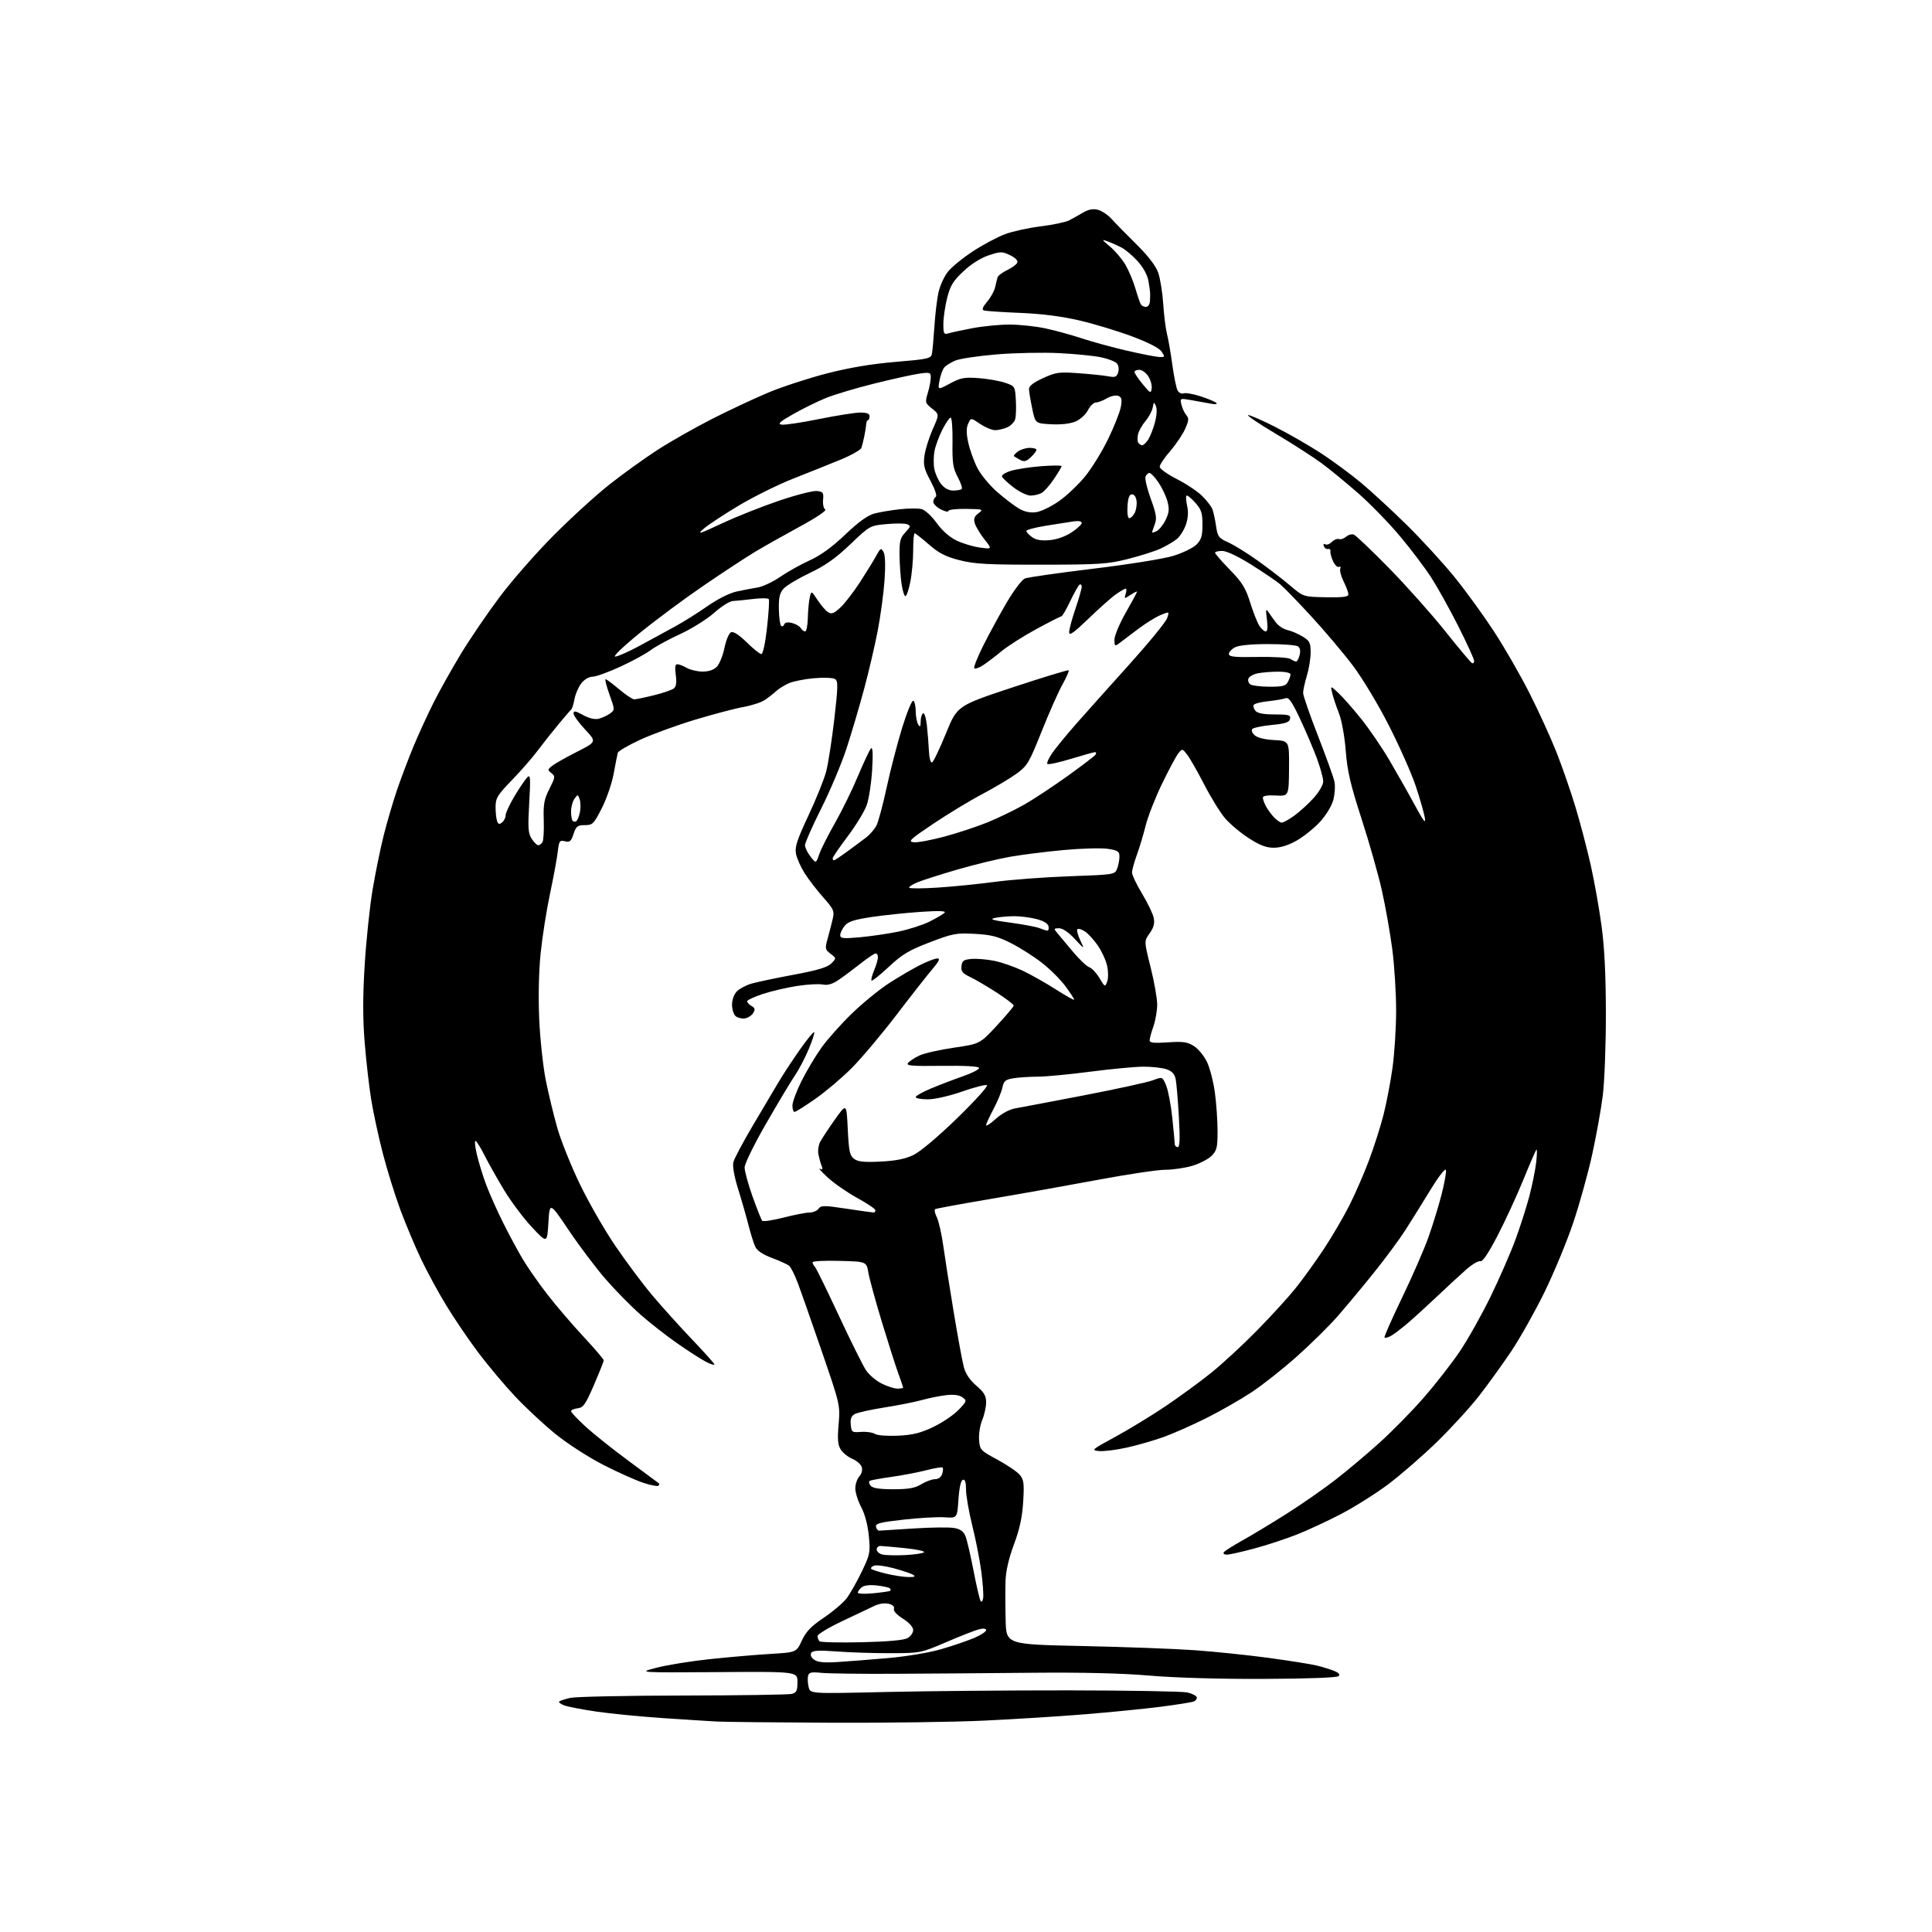 <?xml version="1.0" encoding="UTF-8" standalone="no"?>
<svg 
  version="1.1" 
  xmlns="http://www.w3.org/2000/svg" 
  xmlns:xlink="http://www.w3.org/1999/xlink" 
  xmlns:svg="http://www.w3.org/2000/svg"
  xmlns:rdf="http://www.w3.org/1999/02/22-rdf-syntax-ns#"
  xmlns:cc="http://creativecommons.org/ns#"
  xmlns:dc="http://purl.org/dc/elements/1.1/"
  viewBox="0 0 768 768"
  width="768"
  height="768"
>
<style>svg {background-color: white; }</style>"
<path stroke="none" fill="black" fill-rule="evenodd" d="M330.00,684.81C308.27,684.71 288.02,684.50 285.00,684.34C281.98,684.18 272.30,683.56 263.50,682.97C254.70,682.38 242.86,681.22 237.18,680.40C231.50,679.57 225.70,678.46 224.29,677.92C222.88,677.38 221.97,676.69 222.28,676.38C222.59,676.08 224.56,675.43 226.67,674.94C228.78,674.46 248.93,674.03 271.46,674.00C293.99,673.96 313.45,673.67 314.71,673.36C316.64,672.87 317.00,672.12 317.00,668.63C317.00,664.47 317.00,664.47 285.25,664.69C253.50,664.90 253.50,664.90 261.00,662.94C265.12,661.87 274.57,660.34 282.00,659.55C289.43,658.76 300.24,657.82 306.04,657.47C316.59,656.84 316.59,656.84 318.74,652.17C320.40,648.57 322.41,646.48 327.47,643.07C331.08,640.64 335.16,637.17 336.54,635.37C337.91,633.56 340.62,628.80 342.54,624.79C345.86,617.89 346.01,617.12 345.37,610.52C344.96,606.22 343.79,601.84 342.35,599.12C341.06,596.69 340.00,593.34 340.00,591.68C340.00,590.02 340.72,587.87 341.59,586.90C342.53,585.86 342.93,584.34 342.56,583.18C342.21,582.10 340.56,580.65 338.89,579.95C337.21,579.26 335.14,577.62 334.28,576.31C333.04,574.42 332.85,572.32 333.36,566.21C334.00,558.54 333.96,558.39 326.61,537.00C322.54,525.17 318.25,512.95 317.07,509.84C315.89,506.73 314.37,503.72 313.70,503.17C313.03,502.61 309.96,501.21 306.89,500.06C303.13,498.65 300.94,497.17 300.19,495.52C299.57,494.17 298.35,490.23 297.47,486.78C296.59,483.33 294.75,476.91 293.38,472.53C291.90,467.79 291.14,463.54 291.51,462.03C291.84,460.64 295.31,454.10 299.21,447.50C303.12,440.90 307.78,433.02 309.58,430.00C311.38,426.98 315.18,421.20 318.01,417.17C320.85,413.13 323.38,410.05 323.64,410.31C323.90,410.57 322.92,413.63 321.45,417.12C319.98,420.60 317.54,425.26 316.02,427.48C314.50,429.69 309.37,438.24 304.63,446.48C299.68,455.07 296.00,462.59 296.00,464.12C296.00,465.59 297.42,470.78 299.16,475.65C300.90,480.52 302.61,484.84 302.97,485.26C303.33,485.68 307.15,485.11 311.47,484.01C315.79,482.90 320.44,482.00 321.80,482.00C323.16,482.00 324.78,481.32 325.39,480.49C326.38,479.13 327.57,479.13 336.50,480.48C342.00,481.31 346.84,481.99 347.25,481.99C347.66,482.00 348.00,481.59 348.00,481.09C348.00,480.59 344.74,478.39 340.75,476.20C336.76,474.01 331.48,470.34 329.00,468.04C326.52,465.74 325.14,464.19 325.92,464.59C327.00,465.15 327.16,464.87 326.60,463.41C326.19,462.36 325.62,460.32 325.33,458.87C325.04,457.43 325.36,455.18 326.05,453.87C326.74,452.57 329.37,448.58 331.90,445.01C336.50,438.52 336.50,438.52 337.00,448.84C337.43,457.65 337.79,459.38 339.50,460.66C341.03,461.82 343.49,462.07 350.00,461.75C356.05,461.45 359.83,460.70 363.10,459.13C365.86,457.80 372.89,451.88 380.60,444.38C387.71,437.47 392.97,431.63 392.32,431.36C391.66,431.09 387.18,432.25 382.35,433.94C377.29,435.71 371.55,437.00 368.79,437.00C366.15,437.00 364.00,436.60 364.00,436.11C364.00,435.62 366.81,434.05 370.25,432.62C373.69,431.19 379.42,429.00 382.98,427.76C386.54,426.52 389.34,425.05 389.21,424.50C389.05,423.88 383.43,423.57 374.41,423.69C362.31,423.84 360.05,423.65 360.97,422.53C361.59,421.79 363.62,420.46 365.48,419.58C367.35,418.69 373.51,417.29 379.19,416.47C389.50,414.97 389.50,414.97 396.22,407.74C399.91,403.76 402.95,400.15 402.97,399.73C402.98,399.31 399.94,396.98 396.19,394.55C392.44,392.13 387.70,389.35 385.64,388.37C382.59,386.91 381.96,386.12 382.20,384.04C382.46,381.89 383.07,381.45 386.29,381.19C388.37,381.02 392.45,381.37 395.35,381.97C398.26,382.57 403.30,384.33 406.56,385.88C409.83,387.42 415.76,390.78 419.75,393.34C423.74,395.89 427.00,397.71 427.00,397.38C427.00,397.04 425.45,394.66 423.55,392.07C421.66,389.49 417.50,385.33 414.30,382.83C411.11,380.32 405.57,376.78 402.00,374.97C396.68,372.26 394.04,371.58 387.50,371.22C380.10,370.82 378.76,371.07 369.57,374.59C361.29,377.77 358.60,379.38 353.30,384.34C349.80,387.61 346.73,390.06 346.46,389.79C346.19,389.53 346.65,387.68 347.49,385.69C348.32,383.69 349.00,381.37 349.00,380.53C349.00,379.69 348.59,379.00 348.09,379.00C347.59,379.00 344.86,380.83 342.03,383.07C339.20,385.31 335.29,388.22 333.36,389.53C330.88,391.21 329.02,391.75 327.06,391.36C325.52,391.05 320.95,391.31 316.89,391.93C312.82,392.55 306.69,393.98 303.25,395.11C299.81,396.24 297.00,397.55 297.00,398.03C297.00,398.51 297.79,399.35 298.75,399.90C300.14,400.69 300.27,401.27 299.40,402.70C298.79,403.69 297.30,404.65 296.09,404.83C294.88,405.01 293.24,404.61 292.44,403.95C291.65,403.29 291.00,401.24 291.00,399.38C291.00,397.37 291.79,395.21 292.94,394.06C294.00,393.00 296.59,391.63 298.69,391.01C300.78,390.40 308.32,388.81 315.44,387.48C325.02,385.70 328.91,384.53 330.44,382.99C332.50,380.91 332.50,380.91 330.16,379.14C327.96,377.46 327.89,377.11 329.05,372.93C329.72,370.49 330.62,367.01 331.04,365.18C331.75,362.17 331.39,361.38 327.26,356.73C324.75,353.90 321.42,349.58 319.86,347.12C318.30,344.66 316.75,341.17 316.41,339.36C315.91,336.69 316.85,333.82 321.36,324.20C324.43,317.68 327.61,309.76 328.43,306.62C329.24,303.48 330.69,294.15 331.65,285.88C333.15,272.85 333.18,270.73 331.94,269.92C331.15,269.41 327.35,269.27 323.50,269.61C319.65,269.95 315.10,270.88 313.39,271.67C311.67,272.45 309.41,273.90 308.36,274.88C307.31,275.86 305.30,277.41 303.90,278.33C302.49,279.25 298.68,280.48 295.42,281.06C292.17,281.64 283.56,283.91 276.29,286.10C269.03,288.30 259.23,291.87 254.51,294.05C249.79,296.23 245.77,298.57 245.58,299.26C245.39,299.94 244.66,303.64 243.96,307.47C243.27,311.30 241.15,317.49 239.25,321.22C236.04,327.54 235.58,328.00 232.48,328.00C229.57,328.00 229.01,328.43 228.00,331.50C227.03,334.45 226.49,334.91 224.56,334.42C222.46,333.90 222.22,334.25 221.70,338.68C221.39,341.33 220.01,348.79 218.64,355.26C217.26,361.72 215.60,372.30 214.93,378.76C214.18,385.99 213.96,396.07 214.34,405.00C214.69,412.98 215.87,423.97 216.96,429.42C218.06,434.88 220.13,443.43 221.55,448.42C222.98,453.42 226.97,463.35 230.40,470.50C233.84,477.65 240.15,488.68 244.43,495.00C248.72,501.32 255.39,510.27 259.26,514.87C263.14,519.48 270.29,527.41 275.15,532.50C280.02,537.59 284.00,542.04 284.00,542.40C284.00,542.76 282.54,542.31 280.75,541.40C278.96,540.49 273.90,537.25 269.50,534.20C265.10,531.15 258.40,525.92 254.61,522.58C250.81,519.23 244.59,512.90 240.76,508.50C236.94,504.10 230.37,495.39 226.16,489.14C218.50,477.77 218.50,477.77 218.00,486.04C217.50,494.31 217.50,494.31 211.38,487.75C208.01,484.15 203.00,477.44 200.24,472.85C197.49,468.26 194.06,462.17 192.63,459.32C191.21,456.47 189.62,453.88 189.11,453.57C188.59,453.25 188.79,455.63 189.54,458.85C190.30,462.08 191.99,467.59 193.32,471.11C194.64,474.62 197.64,481.32 199.97,486.00C202.31,490.68 205.82,497.20 207.78,500.50C209.74,503.80 214.13,510.10 217.54,514.50C220.95,518.90 227.39,526.44 231.87,531.25C236.34,536.06 240.00,540.33 240.00,540.75C240.00,541.16 238.25,545.55 236.12,550.50C232.78,558.26 231.88,559.54 229.62,559.82C228.18,559.99 227.00,560.51 227.00,560.97C227.00,561.42 229.59,564.17 232.75,567.07C235.91,569.98 243.68,576.16 250.00,580.82C256.32,585.48 261.69,589.46 261.92,589.65C262.15,589.84 262.06,590.27 261.73,590.60C261.40,590.93 258.74,590.43 255.81,589.47C252.89,588.52 245.78,585.34 240.00,582.40C234.20,579.45 225.70,573.98 221.00,570.19C216.32,566.41 209.03,559.63 204.79,555.12C200.55,550.61 193.96,542.77 190.15,537.70C186.34,532.64 180.62,524.22 177.44,518.99C174.25,513.77 169.70,505.39 167.31,500.36C164.93,495.33 161.25,486.56 159.13,480.86C157.02,475.16 153.89,465.10 152.18,458.50C150.47,451.90 148.38,442.23 147.54,437.00C146.70,431.77 145.53,421.53 144.95,414.24C144.19,404.79 144.20,395.94 144.98,383.41C145.58,373.74 146.99,360.36 148.11,353.67C149.23,346.98 151.23,337.23 152.54,332.00C153.86,326.77 156.24,318.68 157.83,314.00C159.42,309.32 162.37,301.54 164.38,296.69C166.39,291.85 170.01,283.97 172.41,279.19C174.82,274.41 179.73,265.66 183.32,259.74C186.92,253.82 193.82,243.70 198.67,237.24C203.51,230.78 213.11,219.83 219.99,212.91C226.87,205.98 236.86,196.87 242.20,192.65C247.53,188.44 256.08,182.28 261.20,178.96C266.31,175.64 276.12,170.06 283.00,166.56C289.88,163.06 300.00,158.32 305.50,156.02C311.00,153.73 321.45,150.32 328.72,148.44C337.65,146.14 346.49,144.66 355.99,143.86C368.98,142.77 370.07,142.53 370.46,140.59C370.69,139.44 371.13,134.53 371.45,129.68C371.76,124.83 372.49,118.77 373.07,116.20C373.64,113.64 375.27,110.02 376.69,108.17C378.10,106.31 382.60,102.61 386.67,99.95C390.75,97.29 396.52,94.20 399.49,93.09C402.46,91.98 408.85,90.58 413.69,89.98C418.54,89.38 423.62,88.31 425.00,87.60C426.38,86.88 428.88,85.49 430.56,84.49C432.67,83.25 434.48,82.90 436.42,83.39C437.96,83.78 440.41,85.41 441.86,87.02C443.31,88.64 447.74,93.16 451.70,97.07C456.38,101.69 459.42,105.64 460.38,108.34C461.19,110.63 462.10,116.23 462.40,120.79C462.70,125.35 463.38,130.75 463.90,132.79C464.43,134.83 465.38,140.31 466.02,144.98C466.65,149.64 467.59,154.24 468.10,155.19C468.61,156.15 469.68,156.68 470.48,156.37C471.27,156.06 474.30,156.59 477.21,157.53C480.12,158.47 482.94,159.65 483.47,160.14C484.05,160.68 483.24,160.82 481.47,160.49C479.84,160.19 476.37,159.56 473.76,159.10C469.03,158.26 469.03,158.26 469.65,160.88C469.99,162.32 470.86,164.18 471.58,165.02C472.67,166.28 472.59,167.21 471.10,170.52C470.12,172.72 467.44,176.68 465.16,179.32C462.87,181.96 461.00,184.76 461.00,185.55C461.00,186.33 464.04,188.51 467.75,190.40C471.46,192.28 476.01,195.31 477.86,197.14C479.71,198.96 481.56,201.36 481.97,202.48C482.39,203.59 483.03,206.58 483.40,209.12C484.02,213.34 484.44,213.90 488.28,215.62C490.58,216.65 495.85,219.91 499.98,222.87C504.12,225.82 509.89,230.26 512.81,232.74C518.12,237.25 518.12,237.25 527.06,237.42C533.91,237.54 536.00,237.27 536.00,236.25C536.00,235.52 535.16,233.25 534.14,231.21C533.12,229.17 532.50,226.87 532.77,226.11C533.04,225.35 532.82,225.00 532.28,225.33C531.74,225.66 530.70,224.71 529.97,223.22C529.25,221.72 528.75,219.93 528.87,219.23C529.00,218.54 528.57,218.09 527.92,218.23C527.28,218.38 526.52,217.87 526.25,217.11C525.95,216.31 526.19,216.00 526.79,216.37C527.37,216.73 528.55,216.30 529.43,215.43C530.30,214.55 531.58,214.04 532.26,214.29C532.94,214.54 534.22,214.11 535.11,213.35C535.99,212.58 537.37,212.21 538.18,212.52C538.99,212.83 545.26,218.80 552.11,225.79C558.97,232.78 568.97,244.00 574.34,250.72C579.71,257.45 584.53,263.21 585.05,263.53C585.57,263.85 586.00,263.51 586.00,262.76C586.00,262.02 583.17,255.80 579.71,248.95C576.25,242.10 571.38,233.35 568.89,229.50C566.40,225.65 560.82,218.28 556.50,213.13C552.17,207.97 544.78,200.36 540.07,196.22C535.35,192.08 528.80,186.69 525.50,184.24C522.20,181.79 513.91,176.45 507.07,172.39C500.24,168.33 495.33,165.00 496.16,165.00C497.00,165.00 501.97,167.18 507.21,169.85C512.45,172.52 520.51,177.16 525.12,180.17C529.73,183.18 536.88,188.45 541.00,191.88C545.12,195.31 553.38,202.93 559.35,208.81C565.31,214.69 573.83,224.00 578.28,229.50C582.73,235.00 589.75,244.68 593.88,251.00C598.01,257.32 604.36,268.35 607.98,275.50C611.60,282.65 616.43,293.23 618.71,299.00C621.00,304.77 624.43,314.68 626.33,321.00C628.24,327.32 630.95,337.68 632.36,344.00C633.78,350.32 635.70,361.12 636.63,368.00C637.81,376.62 638.34,387.49 638.36,403.00C638.37,415.38 637.82,430.00 637.13,435.50C636.44,441.00 634.54,451.57 632.90,459.00C631.27,466.43 627.90,478.57 625.40,486.00C622.91,493.43 617.79,505.80 614.03,513.50C610.27,521.20 604.33,531.77 600.84,537.00C597.35,542.23 591.51,550.33 587.86,555.00C584.20,559.67 576.55,568.01 570.86,573.53C565.16,579.04 556.52,586.53 551.65,590.17C546.78,593.80 538.45,599.04 533.15,601.81C527.84,604.58 519.91,608.27 515.52,610.00C511.13,611.74 503.48,614.25 498.52,615.58C493.56,616.91 488.69,618.00 487.69,618.00C486.70,618.00 486.14,617.59 486.45,617.08C486.76,616.58 490.05,614.48 493.76,612.42C497.47,610.36 505.45,605.54 511.50,601.71C517.55,597.88 526.33,591.77 531.00,588.13C535.67,584.50 543.55,577.87 548.50,573.39C553.45,568.92 561.33,560.89 566.00,555.54C570.67,550.19 577.12,541.92 580.32,537.16C583.53,532.40 589.00,522.65 592.49,515.50C595.97,508.35 600.40,498.23 602.33,493.00C604.26,487.77 606.79,479.90 607.94,475.50C609.09,471.10 610.32,465.02 610.66,462.00C611.00,458.98 611.04,456.73 610.75,457.00C610.46,457.27 608.11,462.68 605.54,469.00C602.96,475.32 598.36,485.30 595.31,491.18C591.70,498.14 589.32,501.68 588.47,501.35C587.76,501.08 585.22,502.57 582.84,504.66C580.45,506.76 575.35,511.47 571.50,515.12C567.65,518.78 562.34,523.62 559.70,525.88C557.06,528.14 553.98,530.48 552.86,531.07C551.74,531.67 550.62,531.96 550.37,531.70C550.12,531.45 553.25,524.32 557.34,515.86C561.43,507.40 566.17,496.51 567.88,491.67C569.59,486.82 571.92,479.24 573.05,474.81C574.18,470.39 574.96,466.03 574.78,465.13C574.59,464.17 572.07,467.38 568.62,473.00C565.42,478.23 560.93,485.43 558.65,489.00C556.37,492.57 550.71,500.23 546.07,506.00C541.43,511.77 534.90,519.61 531.57,523.41C528.23,527.21 521.00,534.33 515.50,539.24C510.00,544.15 501.90,550.55 497.50,553.45C493.10,556.36 485.00,560.99 479.50,563.74C474.00,566.49 466.35,569.87 462.50,571.25C458.65,572.63 452.07,574.52 447.87,575.45C443.68,576.38 438.73,577.00 436.87,576.82C433.66,576.52 433.96,576.25 443.24,571.22C448.60,568.31 457.60,562.83 463.24,559.04C468.88,555.25 477.10,549.24 481.50,545.69C485.90,542.15 494.09,534.58 499.69,528.87C505.30,523.17 512.22,515.58 515.08,512.00C517.95,508.43 522.97,501.45 526.25,496.50C529.53,491.55 534.13,483.68 536.48,479.00C538.83,474.32 542.34,466.23 544.29,461.00C546.24,455.77 548.79,447.77 549.95,443.22C551.11,438.67 552.71,430.34 553.51,424.72C554.31,419.10 554.97,408.79 554.98,401.80C554.99,394.82 554.30,383.80 553.45,377.31C552.60,370.82 550.75,360.34 549.33,354.01C547.91,347.68 544.27,334.85 541.24,325.50C536.82,311.84 535.58,306.54 534.96,298.50C534.51,292.74 533.36,286.38 532.24,283.50C531.16,280.75 529.96,277.15 529.57,275.50C528.85,272.50 528.85,272.50 532.06,275.50C533.82,277.15 537.89,281.78 541.11,285.78C544.32,289.79 549.38,297.21 552.36,302.28C555.34,307.35 559.85,315.32 562.38,320.00C566.01,326.69 566.86,327.75 566.38,325.00C566.05,323.07 564.43,317.45 562.79,312.50C561.14,307.55 556.36,296.75 552.16,288.50C547.84,280.01 541.57,269.60 537.72,264.50C533.98,259.55 526.57,250.79 521.27,245.03C515.97,239.27 510.41,233.53 508.91,232.27C507.42,231.02 502.26,227.52 497.45,224.49C492.15,221.17 487.57,219.00 485.85,219.00C484.28,219.00 483.00,219.33 483.00,219.72C483.00,220.12 485.65,223.16 488.88,226.47C493.77,231.48 495.14,233.69 496.96,239.50C498.16,243.35 499.80,247.51 500.60,248.75C501.39,249.99 502.54,251.00 503.14,251.00C503.86,251.00 504.02,249.39 503.62,246.25C503.10,242.25 503.20,241.79 504.25,243.36C504.94,244.38 506.29,246.26 507.26,247.53C508.23,248.80 510.27,250.12 511.80,250.46C513.33,250.79 516.03,251.95 517.79,253.02C520.61,254.74 521.00,255.50 521.00,259.33C521.00,261.72 520.33,265.89 519.51,268.59C518.69,271.29 518.02,274.37 518.01,275.43C518.00,276.49 520.65,284.14 523.89,292.43C527.12,300.72 530.08,308.92 530.45,310.67C530.82,312.41 530.62,315.71 530.00,318.01C529.35,320.41 527.11,324.10 524.71,326.70C522.42,329.19 518.28,332.52 515.52,334.10C512.25,335.98 509.07,336.98 506.41,336.99C503.34,337.00 500.81,336.03 496.37,333.16C493.10,331.05 488.87,327.49 486.97,325.26C485.06,323.02 481.33,316.98 478.68,311.83C476.03,306.68 472.98,301.35 471.92,299.98C469.99,297.52 469.96,297.52 468.38,299.50C467.51,300.60 464.60,306.03 461.92,311.57C459.24,317.11 456.33,324.54 455.45,328.07C454.57,331.61 452.99,336.88 451.93,339.79C450.87,342.70 450.00,345.87 450.00,346.85C450.00,347.83 451.81,351.63 454.02,355.29C456.23,358.96 458.31,363.29 458.63,364.92C459.06,367.06 458.61,368.74 457.00,371.00C454.78,374.11 454.78,374.11 457.39,384.53C458.83,390.25 460.00,396.92 460.00,399.34C460.00,401.77 459.32,405.66 458.50,408.00C457.68,410.34 457.00,412.84 457.00,413.55C457.00,414.54 458.72,414.73 464.25,414.35C470.30,413.94 472.02,414.19 474.61,415.83C476.33,416.92 478.66,419.76 479.80,422.15C480.94,424.54 482.35,430.02 482.94,434.32C483.52,438.62 484.00,445.51 484.00,449.62C484.00,456.16 483.70,457.39 481.62,459.47C480.31,460.78 476.85,462.56 473.94,463.43C471.02,464.29 466.20,465.00 463.22,465.00C460.25,465.00 448.29,466.78 436.66,468.96C425.02,471.14 405.82,474.56 394.00,476.56C382.18,478.56 372.16,480.40 371.75,480.65C371.34,480.91 371.62,482.33 372.37,483.81C373.12,485.29 374.27,490.32 374.93,495.00C375.58,499.68 377.46,511.60 379.10,521.50C380.74,531.40 382.56,541.30 383.15,543.49C383.84,546.10 385.56,548.65 388.10,550.82C391.17,553.45 392.00,554.86 392.00,557.46C392.00,559.27 391.30,562.43 390.45,564.47C389.59,566.52 389.03,570.05 389.20,572.33C389.49,576.34 389.72,576.59 396.50,580.25C400.35,582.33 404.34,585.04 405.37,586.27C406.98,588.19 407.17,589.69 406.73,597.00C406.35,603.13 405.33,607.85 403.06,613.94C401.01,619.42 399.84,624.50 399.71,628.44C399.60,631.77 399.62,638.82 399.76,644.09C400.00,653.68 400.00,653.68 430.25,654.32C446.89,654.67 467.02,655.42 475.00,655.99C482.98,656.56 496.25,657.94 504.50,659.06C512.75,660.18 521.30,661.55 523.50,662.09C525.70,662.64 528.76,663.59 530.31,664.19C532.16,664.92 532.78,665.62 532.12,666.28C531.51,666.89 519.91,667.32 502.31,667.39C484.88,667.46 466.98,666.94 457.00,666.08C446.06,665.14 430.31,664.76 410.25,664.95C393.61,665.11 369.09,665.30 355.75,665.36C342.41,665.43 329.27,665.26 326.54,664.99C322.31,664.57 321.52,664.77 321.20,666.33C320.99,667.34 321.11,669.31 321.47,670.72C322.11,673.29 322.11,673.29 351.81,672.60C368.14,672.22 401.07,671.93 425.00,671.95C448.93,671.98 470.04,672.35 471.93,672.77C473.81,673.20 475.52,674.05 475.72,674.65C475.92,675.26 475.35,676.03 474.46,676.38C473.57,676.72 467.58,677.67 461.17,678.49C454.75,679.31 441.18,680.65 431.00,681.48C420.82,682.30 402.82,683.43 391.00,683.98C379.18,684.54 351.73,684.91 330.00,684.81zM333.00,660.68C337.12,660.42 346.19,659.71 353.15,659.10C360.35,658.47 369.40,656.95 374.15,655.57C378.74,654.24 384.64,652.23 387.25,651.11C389.86,649.99 392.00,648.60 392.00,648.02C392.00,647.37 390.94,647.22 389.25,647.65C387.74,648.02 381.88,650.31 376.24,652.73C366.07,657.10 365.88,657.13 354.14,657.17C347.63,657.19 338.01,656.89 332.77,656.49C325.56,655.95 323.06,656.09 322.47,657.04C322.00,657.81 322.44,658.86 323.60,659.73C325.00,660.77 327.48,661.02 333.00,660.68zM342.50,652.82C352.86,652.58 359.29,652.00 360.75,651.19C361.99,650.50 363.00,649.05 363.00,647.98C363.00,646.78 361.42,645.03 358.92,643.45C356.46,641.90 355.04,640.33 355.35,639.53C355.67,638.69 354.88,637.94 353.26,637.53C351.70,637.14 349.41,637.48 347.57,638.37C345.88,639.19 340.11,641.93 334.75,644.45C329.39,646.98 325.00,649.63 325.00,650.36C325.00,651.08 325.34,652.01 325.75,652.43C326.16,652.84 333.70,653.02 342.50,652.82zM390.83,635.16C391.01,633.87 390.67,629.13 390.07,624.62C389.47,620.11 387.87,611.94 386.50,606.46C385.14,600.98 384.02,594.55 384.01,592.17C384.00,589.15 383.62,587.96 382.75,588.25C381.96,588.50 381.31,591.41 381.00,596.08C380.50,603.50 380.50,603.50 375.60,603.15C372.90,602.95 365.57,603.37 359.31,604.06C349.87,605.12 347.97,605.60 348.22,606.92C348.39,607.79 348.97,608.48 349.51,608.46C350.06,608.43 356.22,608.04 363.21,607.59C370.21,607.14 377.47,607.05 379.35,607.41C381.85,607.87 383.06,608.79 383.84,610.77C384.42,612.27 385.84,618.42 387.01,624.44C388.17,630.46 389.43,635.86 389.81,636.44C390.19,637.03 390.65,636.45 390.83,635.16zM347.25,633.34C350.69,633.00 353.69,632.56 353.92,632.36C354.15,632.16 354.06,631.72 353.72,631.38C353.38,631.04 351.06,630.54 348.56,630.25C345.69,629.93 343.46,630.20 342.51,630.99C341.68,631.68 341.00,632.63 341.00,633.11C341.00,633.58 343.81,633.69 347.25,633.34zM361.00,626.90C363.54,626.95 364.10,626.71 363.02,626.03C362.21,625.52 358.75,624.34 355.33,623.42C351.92,622.49 348.36,622.03 347.42,622.39C346.48,622.75 345.99,623.32 346.33,623.66C346.66,624.00 349.32,624.85 352.22,625.55C355.12,626.25 359.07,626.86 361.00,626.90zM359.77,618.17C363.47,617.99 366.87,617.49 367.32,617.05C367.76,616.62 364.39,615.89 359.82,615.42C355.24,614.96 350.82,614.56 350.00,614.54C349.18,614.52 348.50,615.15 348.50,615.95C348.50,616.76 349.52,617.66 350.77,617.95C352.02,618.25 356.07,618.35 359.77,618.17zM355.10,592.00C361.19,592.00 363.69,591.55 366.23,590.00C368.03,588.91 370.48,588.01 371.68,588.00C373.01,588.00 374.12,587.19 374.52,585.92C374.89,584.78 374.97,583.63 374.70,583.37C374.44,583.10 371.54,583.58 368.25,584.43C364.97,585.28 358.74,586.47 354.41,587.08C350.08,587.68 346.16,588.40 345.72,588.67C345.27,588.95 345.43,589.81 346.07,590.59C346.90,591.58 349.56,592.00 355.10,592.00zM357.00,570.71C362.84,570.43 365.94,569.66 371.00,567.24C374.57,565.53 379.07,562.49 381.00,560.49C384.35,557.02 384.42,556.80 382.61,555.47C381.34,554.53 379.20,554.25 376.11,554.60C373.57,554.89 369.25,555.76 366.50,556.53C363.75,557.30 357.07,558.63 351.65,559.48C346.23,560.34 340.92,561.51 339.84,562.08C338.40,562.86 337.96,563.97 338.19,566.32C338.48,569.34 338.69,569.48 342.26,569.21C344.33,569.04 346.80,569.40 347.76,569.99C348.75,570.61 352.72,570.91 357.00,570.71zM356.75,552.00C357.99,552.00 359.00,551.82 359.00,551.59C359.00,551.36 358.12,548.78 357.05,545.84C355.98,542.90 353.05,533.70 350.52,525.38C348.00,517.07 345.60,508.29 345.19,505.88C344.45,501.50 344.45,501.50 333.72,501.22C327.83,501.06 323.00,501.31 323.00,501.77C323.00,502.22 323.41,503.03 323.92,503.55C324.43,504.07 328.72,512.83 333.46,523.00C338.21,533.17 343.08,542.97 344.29,544.76C345.51,546.55 348.30,548.91 350.50,550.00C352.70,551.10 355.51,552.00 356.75,552.00zM468.15,456.00C468.99,456.00 469.12,452.77 468.62,443.98C468.25,437.37 467.68,430.64 467.36,429.04C466.94,426.94 465.92,425.82 463.74,425.06C462.07,424.48 457.96,424.01 454.60,424.02C451.25,424.03 441.75,424.92 433.50,426.00C425.25,427.08 415.80,427.98 412.50,427.99C409.20,428.01 404.84,428.30 402.80,428.63C399.66,429.15 399.01,429.71 398.45,432.37C398.09,434.09 396.49,437.94 394.90,440.93C393.30,443.91 392.00,446.78 392.00,447.29C392.00,447.81 393.73,446.67 395.85,444.76C398.18,442.65 401.23,441.01 403.60,440.59C405.74,440.22 418.07,437.87 431.00,435.39C443.93,432.90 456.21,430.22 458.30,429.42C462.09,427.98 462.09,427.98 463.55,431.47C464.36,433.39 465.45,439.14 465.99,444.23C466.53,449.33 466.97,454.06 466.98,454.75C466.99,455.44 467.52,456.00 468.15,456.00zM315.84,442.00C315.38,442.00 315.00,440.86 315.00,439.48C315.00,438.09 316.63,433.70 318.62,429.73C320.61,425.75 324.16,419.80 326.51,416.50C328.86,413.20 334.32,407.07 338.64,402.89C342.96,398.70 349.65,393.25 353.50,390.77C357.35,388.29 362.85,385.08 365.72,383.63C368.59,382.18 371.68,381.00 372.60,381.00C373.84,381.00 373.34,382.07 370.63,385.25C368.64,387.59 362.19,395.80 356.31,403.50C350.43,411.20 342.44,420.68 338.56,424.58C334.68,428.47 328.17,433.98 324.09,436.83C320.02,439.67 316.31,442.00 315.84,442.00zM440.12,390.19C440.61,388.87 440.60,386.15 440.08,383.87C439.59,381.67 437.92,378.05 436.37,375.82C434.83,373.58 432.52,371.08 431.25,370.24C429.98,369.41 428.65,369.02 428.29,369.38C427.93,369.73 428.44,371.71 429.41,373.76C431.19,377.50 431.19,377.50 427.25,373.25C424.80,370.61 422.43,369.00 421.00,369.00C418.91,369.00 418.83,369.16 420.16,370.75C420.97,371.71 423.78,375.07 426.40,378.21C429.03,381.35 432.00,384.18 433.02,384.50C434.03,384.83 435.84,386.76 437.05,388.79C439.20,392.41 439.27,392.44 440.12,390.19zM341.75,372.58C346.01,372.20 352.88,371.20 357.00,370.36C361.12,369.52 366.75,367.71 369.50,366.35C372.25,364.98 374.95,363.39 375.50,362.81C376.19,362.09 373.28,361.99 366.00,362.48C360.23,362.87 351.46,363.79 346.51,364.52C339.50,365.57 337.14,366.34 335.76,368.04C334.79,369.24 334.00,370.91 334.00,371.75C334.00,373.05 335.16,373.17 341.75,372.58zM416.32,369.94C416.78,369.97 417.00,369.21 416.81,368.25C416.60,367.13 414.88,366.08 411.99,365.33C409.52,364.69 405.48,364.18 403.00,364.20C400.52,364.22 397.15,364.53 395.50,364.89C393.16,365.40 394.53,365.82 401.69,366.78C406.75,367.46 411.92,368.44 413.19,368.95C414.46,369.46 415.87,369.90 416.32,369.94zM372.67,352.84C378.62,352.46 388.90,351.43 395.50,350.55C402.10,349.67 415.53,348.67 425.34,348.32C442.99,347.69 443.18,347.66 444.09,345.27C444.59,343.95 445.00,341.80 445.00,340.50C445.00,338.44 444.38,338.03 440.35,337.42C437.79,337.04 429.98,337.25 423.00,337.89C416.02,338.52 406.39,339.73 401.59,340.57C396.80,341.40 387.48,343.66 380.89,345.57C374.29,347.49 367.12,349.77 364.95,350.63C362.79,351.50 361.20,352.51 361.42,352.88C361.65,353.24 366.71,353.23 372.67,352.84zM325.66,339.57C326.37,337.52 329.18,331.94 331.91,327.17C334.63,322.40 338.75,314.00 341.05,308.50C343.36,303.00 345.69,298.05 346.24,297.50C346.92,296.83 347.06,299.64 346.69,306.00C346.38,311.23 345.42,317.52 344.55,320.00C343.69,322.48 340.28,328.07 336.99,332.43C333.70,336.80 331.00,340.73 331.00,341.18C331.00,341.63 331.22,342.00 331.49,342.00C331.76,342.00 334.12,340.44 336.74,338.53C339.36,336.62 342.75,334.10 344.27,332.93C345.80,331.76 347.66,329.61 348.41,328.15C349.16,326.69 350.99,319.88 352.47,313.00C353.95,306.12 356.73,295.43 358.64,289.23C360.56,283.03 362.55,278.22 363.06,278.54C363.58,278.86 364.01,280.78 364.02,282.81C364.02,284.84 364.47,287.18 365.00,288.00C365.76,289.17 365.97,288.91 365.98,286.81C365.99,285.33 366.42,283.86 366.93,283.55C367.44,283.23 368.11,285.34 368.44,288.24C368.76,291.13 369.13,295.75 369.26,298.50C369.40,301.36 369.93,303.32 370.50,303.08C371.05,302.85 373.52,297.69 376.00,291.61C380.50,280.55 380.50,280.55 402.42,273.28C414.48,269.29 424.55,266.22 424.80,266.46C425.04,266.71 423.92,269.29 422.29,272.20C420.67,275.12 416.95,283.51 414.03,290.85C409.10,303.21 408.37,304.44 404.10,307.54C401.57,309.39 395.46,313.03 390.52,315.64C385.58,318.24 376.81,323.56 371.02,327.44C361.72,333.68 360.81,334.54 363.22,334.81C364.72,334.99 370.35,333.93 375.72,332.48C381.10,331.02 388.88,328.43 393.00,326.72C397.12,325.01 403.45,321.94 407.07,319.89C410.68,317.85 418.43,312.74 424.29,308.54C430.15,304.33 435.21,300.47 435.53,299.95C435.85,299.43 435.75,298.99 435.31,298.99C434.86,298.98 430.56,300.18 425.74,301.65C420.93,303.12 416.70,304.03 416.35,303.68C416.00,303.33 416.89,301.34 418.34,299.27C419.79,297.20 424.02,292.04 427.74,287.81C431.46,283.58 440.90,273.02 448.73,264.34C456.55,255.66 463.39,247.31 463.92,245.79C464.89,243.02 464.89,243.02 461.24,244.54C459.23,245.38 455.11,247.97 452.08,250.28C449.05,252.60 445.77,255.09 444.78,255.81C443.18,256.98 443.00,256.82 443.00,254.28C443.00,252.73 445.02,247.90 447.50,243.56C449.98,239.21 452.00,235.46 452.00,235.21C452.00,234.97 450.83,235.53 449.41,236.47C446.88,238.12 446.83,238.11 447.47,236.08C447.84,234.94 447.84,234.00 447.47,234.00C447.11,234.00 445.39,234.99 443.65,236.20C441.92,237.40 437.01,241.76 432.75,245.87C426.83,251.58 425.00,252.87 425.00,251.35C425.00,250.25 426.12,246.04 427.50,242.00C428.88,237.96 430.00,234.03 430.00,233.27C430.00,232.50 429.62,232.12 429.15,232.41C428.68,232.70 427.01,235.65 425.43,238.97C423.86,242.28 422.28,245.00 421.93,245.00C421.59,245.00 417.08,247.29 411.93,250.09C406.78,252.89 400.52,256.87 398.03,258.94C395.54,261.00 392.25,263.50 390.72,264.48C389.19,265.47 387.65,265.99 387.30,265.64C386.96,265.29 388.53,261.29 390.80,256.75C393.07,252.21 397.25,244.53 400.09,239.67C402.93,234.82 406.21,230.45 407.37,229.97C408.54,229.49 420.78,227.74 434.56,226.07C448.75,224.36 462.57,222.14 466.43,220.95C470.18,219.79 474.32,217.77 475.62,216.47C477.55,214.54 478.00,213.05 478.00,208.56C478.00,203.86 477.56,202.54 475.08,199.77C473.48,197.97 471.93,196.74 471.64,197.03C471.35,197.32 471.48,199.17 471.92,201.15C472.45,203.52 472.28,206.05 471.41,208.58C470.68,210.69 469.06,213.26 467.80,214.28C466.53,215.30 463.67,216.99 461.43,218.04C459.19,219.08 453.34,220.95 448.43,222.19C440.33,224.24 437.12,224.45 414.00,224.47C392.55,224.50 387.37,224.21 381.40,222.68C375.86,221.26 373.20,219.89 369.24,216.43C366.46,213.99 363.91,212.00 363.59,212.00C363.26,212.00 363.00,215.07 363.00,218.83C363.00,222.59 362.49,228.22 361.86,231.33C361.24,234.45 360.36,237.00 359.92,237.00C359.48,237.00 358.80,234.86 358.40,232.25C358.00,229.64 357.63,224.50 357.58,220.84C357.51,215.11 357.84,213.81 359.90,211.61C362.06,209.30 362.13,208.99 360.57,208.39C359.62,208.02 355.90,208.00 352.31,208.34C345.83,208.94 345.72,209.00 338.01,216.37C332.23,221.89 328.10,224.81 321.87,227.78C317.27,229.97 312.60,232.76 311.50,233.99C309.94,235.73 309.52,237.52 309.61,242.14C309.67,245.39 310.07,248.38 310.50,248.78C310.92,249.18 311.47,248.94 311.72,248.25C312.01,247.44 313.10,247.23 314.83,247.65C316.30,248.01 317.86,248.91 318.30,249.65C318.74,250.39 319.53,251.00 320.05,251.00C320.57,251.00 321.05,248.64 321.12,245.75C321.18,242.86 321.52,239.20 321.87,237.62C322.50,234.73 322.50,234.73 325.00,238.54C326.38,240.63 328.27,242.81 329.21,243.39C330.58,244.23 331.58,243.84 334.10,241.47C335.84,239.84 339.35,235.29 341.89,231.37C344.42,227.46 347.33,222.74 348.33,220.90C350.02,217.82 350.25,217.70 351.22,219.43C351.89,220.62 352.03,224.75 351.61,230.74C351.25,235.93 350.02,244.96 348.89,250.81C347.76,256.66 345.33,267.09 343.47,273.98C341.62,280.86 338.49,291.45 336.51,297.50C334.54,303.55 330.01,314.29 326.46,321.37C322.91,328.44 320.00,335.02 320.00,335.98C320.00,336.94 320.98,338.98 322.19,340.51C324.37,343.29 324.37,343.29 325.66,339.57zM213.96,336.00C214.47,336.00 215.22,335.45 215.64,334.78C216.05,334.10 216.28,330.17 216.15,326.03C215.94,319.67 216.29,317.74 218.40,313.58C220.73,308.99 220.79,308.56 219.20,307.33C217.61,306.09 217.63,305.89 219.50,304.42C220.60,303.55 225.03,301.05 229.34,298.86C237.17,294.89 237.17,294.89 232.59,289.99C230.06,287.29 228.00,284.43 228.00,283.63C228.00,282.45 228.75,282.58 231.79,284.24C234.23,285.58 236.46,286.10 238.04,285.70C239.39,285.36 241.39,284.43 242.48,283.64C244.46,282.19 244.45,282.15 242.27,276.09C241.07,272.74 240.37,270.00 240.73,270.00C241.08,270.00 243.51,271.80 246.12,274.00C248.72,276.20 251.42,278.00 252.12,278.00C252.81,278.00 256.33,277.27 259.94,276.38C263.55,275.49 267.11,274.26 267.86,273.67C268.81,272.91 269.04,271.29 268.63,268.29C268.21,265.23 268.39,264.01 269.27,264.04C269.95,264.05 271.62,264.71 273.00,265.50C274.38,266.29 277.19,266.95 279.25,266.96C281.65,266.99 283.69,266.31 284.91,265.09C285.96,264.04 287.35,260.64 287.99,257.53C288.66,254.30 289.81,251.63 290.66,251.30C291.59,250.94 293.93,252.48 296.86,255.36C299.45,257.91 302.05,260.00 302.65,260.00C303.28,260.00 304.22,255.61 304.91,249.48C305.56,243.69 305.87,238.60 305.61,238.17C305.34,237.74 302.50,237.71 299.31,238.11C296.11,238.51 292.50,238.87 291.28,238.92C290.06,238.96 286.72,241.08 283.86,243.63C280.99,246.17 274.89,249.98 270.31,252.09C265.72,254.20 260.48,257.06 258.66,258.44C256.85,259.83 251.45,262.77 246.66,264.98C241.88,267.19 236.88,269.00 235.55,269.00C234.15,269.00 232.29,270.09 231.10,271.60C229.97,273.03 228.75,275.84 228.38,277.85C228.01,279.86 227.44,281.73 227.11,282.00C226.77,282.27 224.45,284.98 221.94,288.00C219.43,291.02 215.69,295.75 213.64,298.50C211.58,301.25 206.99,306.50 203.45,310.16C197.70,316.10 197.00,317.26 197.00,320.83C197.00,323.03 197.28,325.56 197.62,326.44C198.09,327.69 198.55,327.79 199.62,326.90C200.38,326.27 201.00,325.00 201.00,324.07C201.00,323.14 202.60,319.71 204.56,316.44C206.52,313.17 208.78,309.83 209.58,309.02C210.86,307.72 210.95,308.98 210.37,319.22C209.80,329.20 209.94,331.27 211.37,333.45C212.29,334.85 213.46,336.00 213.96,336.00zM229.06,326.46C229.49,326.19 230.14,324.64 230.50,323.01C230.86,321.38 230.83,319.05 230.45,317.84C229.77,315.70 229.70,315.69 228.37,317.50C227.62,318.54 227.00,320.80 227.00,322.52C227.00,324.25 227.29,325.95 227.64,326.31C227.99,326.66 228.63,326.73 229.06,326.46zM509.52,327.00C510.17,327.00 512.45,325.72 514.60,324.16C516.74,322.60 520.19,319.45 522.25,317.16C524.36,314.81 526.00,311.96 526.00,310.62C526.00,309.31 524.85,305.15 523.45,301.37C522.05,297.59 519.04,290.55 516.77,285.71C513.60,278.97 512.27,277.07 511.07,277.55C510.21,277.89 507.12,278.42 504.22,278.73C501.32,279.03 498.69,279.69 498.38,280.19C498.08,280.68 498.37,281.74 499.04,282.54C499.87,283.54 502.27,284.00 506.70,284.00C512.30,284.00 513.10,284.23 512.81,285.75C512.55,287.13 511.02,287.64 505.61,288.18C501.83,288.55 498.34,289.26 497.85,289.75C497.32,290.28 497.69,291.32 498.74,292.27C499.86,293.28 502.77,294.00 506.52,294.19C512.50,294.50 512.50,294.50 512.41,305.50C512.32,316.50 512.32,316.50 507.16,316.22C503.92,316.04 502.00,316.35 502.00,317.04C502.00,317.64 502.51,319.11 503.12,320.32C503.74,321.52 505.17,323.51 506.30,324.75C507.43,325.99 508.88,327.00 509.52,327.00zM504.71,272.98C509.85,273.00 511.11,272.66 511.96,271.07C512.53,270.00 513.00,268.65 513.00,268.07C513.00,267.46 510.91,267.00 508.12,267.00C505.44,267.00 501.81,267.29 500.04,267.64C498.27,268.00 496.58,268.94 496.27,269.74C495.96,270.55 496.34,271.60 497.10,272.09C497.87,272.57 501.30,272.98 504.71,272.98zM515.23,262.98C515.63,262.99 516.26,261.83 516.62,260.39C517.05,258.67 516.80,257.49 515.89,256.91C515.12,256.43 509.77,256.03 504.00,256.03C497.52,256.03 492.54,256.51 491.00,257.29C489.62,257.99 488.50,259.19 488.50,259.96C488.50,261.09 490.72,261.32 500.00,261.15C506.45,261.04 512.16,261.39 513.00,261.96C513.83,262.52 514.83,262.98 515.23,262.98zM244.56,261.00C245.54,261.00 249.97,259.03 254.42,256.62C258.86,254.21 265.20,250.75 268.50,248.95C271.80,247.14 277.55,243.53 281.27,240.92C285.23,238.15 290.01,235.76 292.77,235.15C295.37,234.59 299.16,233.85 301.19,233.53C303.21,233.20 307.24,231.30 310.13,229.31C313.03,227.32 318.29,224.38 321.84,222.77C326.20,220.80 330.77,217.48 336.00,212.50C341.32,207.43 344.92,204.84 347.61,204.13C349.75,203.57 354.29,202.80 357.69,202.43C361.10,202.06 364.99,202.03 366.35,202.37C367.71,202.71 370.36,205.15 372.30,207.86C374.48,210.89 377.46,213.53 380.20,214.85C382.62,216.02 386.81,217.29 389.51,217.66C394.43,218.33 394.43,218.33 391.35,214.42C389.65,212.26 387.93,209.42 387.52,208.09C386.94,206.24 387.27,205.31 388.94,204.04C391.03,202.47 390.83,202.40 384.06,202.29C380.18,202.23 377.00,202.60 377.00,203.12C377.00,203.63 375.65,203.35 374.00,202.50C372.35,201.65 371.00,200.31 371.00,199.53C371.00,198.75 371.44,197.84 371.98,197.51C372.56,197.15 371.70,194.54 369.92,191.20C367.32,186.35 366.96,184.83 367.51,181.00C367.87,178.53 369.34,173.85 370.78,170.61C373.40,164.73 373.40,164.73 370.52,162.43C367.77,160.24 367.69,159.97 368.82,156.20C369.47,154.04 370.00,151.28 370.00,150.07C370.00,148.02 369.68,147.92 365.25,148.56C362.64,148.93 354.65,150.70 347.49,152.48C340.34,154.27 331.76,156.82 328.44,158.17C325.11,159.51 319.26,162.38 315.44,164.54C309.93,167.66 308.96,168.54 310.74,168.80C311.96,168.99 318.67,167.98 325.64,166.57C332.62,165.16 339.97,164.00 341.99,164.00C344.59,164.00 345.67,164.44 345.67,165.50C345.67,166.32 345.39,167.00 345.05,167.00C344.71,167.00 344.38,167.79 344.31,168.75C344.25,169.71 343.91,171.85 343.56,173.50C343.21,175.15 342.71,177.18 342.44,178.00C342.18,178.82 338.49,180.93 334.23,182.68C329.98,184.43 321.55,187.81 315.50,190.19C309.45,192.56 299.67,197.40 293.76,200.92C287.86,204.45 281.56,208.60 279.76,210.15C276.91,212.63 277.80,212.37 287.00,208.06C292.77,205.36 303.02,201.29 309.76,199.01C316.50,196.73 323.25,195.01 324.76,195.18C327.18,195.46 327.46,195.87 327.19,198.65C327.01,200.38 327.39,202.12 328.03,202.52C328.71,202.94 324.50,205.77 317.84,209.38C311.60,212.77 303.57,217.30 300.00,219.45C296.43,221.60 287.31,227.59 279.74,232.76C272.17,237.92 260.76,246.39 254.38,251.58C247.80,256.92 243.55,261.00 244.56,261.00zM417.23,214.72C420.10,214.46 423.52,213.26 425.98,211.63C428.19,210.17 430.00,208.48 430.00,207.88C430.00,207.21 428.73,206.97 426.75,207.26C424.96,207.52 420.01,208.30 415.75,208.99C411.49,209.68 408.00,210.61 408.00,211.06C408.00,211.52 409.01,212.62 410.25,213.51C411.83,214.65 413.91,215.01 417.23,214.72zM459.87,211.07C460.90,210.52 462.49,208.48 463.41,206.55C464.75,203.73 464.88,202.26 464.06,199.26C463.50,197.19 461.89,193.81 460.49,191.75C459.08,189.69 457.48,188.00 456.93,188.00C456.39,188.00 455.68,188.67 455.36,189.49C455.05,190.31 455.99,194.27 457.45,198.28C459.63,204.24 459.92,206.08 459.06,208.35C458.48,209.88 458.00,211.34 458.00,211.60C458.00,211.86 458.84,211.62 459.87,211.07zM448.91,206.00C449.47,206.00 450.42,205.08 451.03,203.95C451.63,202.82 451.98,200.69 451.81,199.20C451.63,197.61 450.89,196.50 450.00,196.50C448.92,196.50 448.41,197.83 448.20,201.25C448.02,204.01 448.32,206.00 448.91,206.00zM412.00,203.58C413.93,203.28 417.98,201.31 421.00,199.18C424.02,197.05 428.67,192.66 431.32,189.41C433.98,186.16 438.11,179.45 440.51,174.50C442.91,169.55 445.18,163.82 445.55,161.76C446.09,158.75 445.88,157.89 444.50,157.36C443.55,157.00 441.52,157.44 439.98,158.35C438.45,159.26 436.48,160.00 435.62,160.00C434.76,160.00 433.33,161.39 432.46,163.08C431.57,164.81 429.38,166.78 427.48,167.57C425.37,168.45 421.71,168.86 417.81,168.65C411.54,168.31 411.54,168.31 410.32,162.40C409.64,159.16 409.07,155.69 409.04,154.69C409.01,153.46 410.76,152.08 414.63,150.31C419.77,147.96 421.00,147.79 428.88,148.37C433.62,148.71 438.92,149.27 440.65,149.60C443.28,150.10 443.92,149.84 444.48,148.05C444.86,146.87 444.65,145.28 444.02,144.52C443.39,143.76 440.60,142.65 437.82,142.05C435.04,141.46 427.53,140.70 421.13,140.38C414.73,140.05 403.54,140.27 396.26,140.87C388.97,141.47 381.55,142.58 379.76,143.33C377.97,144.08 375.98,145.32 375.34,146.10C374.70,146.87 373.86,149.20 373.47,151.28C372.76,155.07 372.76,155.07 377.63,152.45C381.86,150.17 383.35,149.89 389.00,150.31C392.57,150.57 397.30,151.40 399.50,152.14C403.45,153.48 403.50,153.57 403.81,158.95C403.98,161.94 403.88,165.35 403.58,166.53C403.29,167.70 401.89,169.18 400.48,169.83C399.06,170.47 396.86,171.00 395.59,171.00C394.32,171.00 391.63,169.88 389.61,168.51C385.95,166.02 385.95,166.02 384.87,168.40C384.09,170.10 384.09,172.21 384.89,175.91C385.49,178.73 387.11,183.25 388.47,185.94C389.85,188.67 393.42,192.99 396.51,195.67C399.57,198.33 403.52,201.31 405.29,202.30C407.44,203.51 409.66,203.93 412.00,203.58zM409.64,197.00C408.28,197.00 405.24,195.54 402.91,193.75C400.57,191.96 398.50,190.01 398.30,189.42C398.10,188.82 399.74,187.80 401.93,187.14C404.13,186.48 409.54,185.66 413.96,185.32C418.38,184.98 422.00,184.97 422.00,185.30C422.00,185.63 420.62,187.95 418.93,190.45C417.24,192.96 415.02,195.46 413.99,196.00C412.97,196.55 411.01,197.00 409.64,197.00zM378.91,195.00C380.42,195.00 381.95,194.72 382.29,194.38C382.63,194.03 381.92,191.90 380.71,189.63C378.83,186.11 378.52,184.05 378.64,175.75C378.71,170.39 378.38,166.00 377.90,166.00C377.42,166.00 375.94,168.16 374.60,170.81C373.26,173.45 371.85,177.27 371.47,179.31C371.09,181.34 371.06,184.53 371.41,186.40C371.77,188.27 372.97,190.97 374.10,192.40C375.42,194.08 377.12,195.00 378.91,195.00zM409.75,181.76C407.94,183.45 407.11,183.66 405.50,182.79C404.40,182.19 403.31,181.54 403.07,181.34C402.84,181.14 403.51,180.32 404.57,179.52C405.63,178.72 407.74,178.05 409.25,178.03C410.76,178.01 412.00,178.37 412.00,178.83C412.00,179.28 410.99,180.60 409.75,181.76zM454.04,177.00C454.54,177.00 455.61,175.99 456.42,174.75C457.23,173.51 458.44,170.43 459.11,167.90C459.83,165.18 459.99,162.53 459.49,161.40C458.72,159.67 458.61,159.72 458.23,161.97C457.99,163.33 456.72,165.73 455.40,167.30C454.08,168.87 452.73,171.22 452.41,172.52C452.08,173.82 452.11,175.36 452.46,175.94C452.82,176.52 453.53,177.00 454.04,177.00zM457.81,154.40C457.98,153.14 457.37,150.96 456.45,149.56C455.52,148.15 453.92,147.00 452.88,147.00C451.85,147.00 451.00,147.40 451.00,147.89C451.00,148.38 452.46,150.56 454.25,152.73C457.27,156.41 457.52,156.53 457.81,154.40zM460.87,141.92C463.10,141.99 463.15,141.86 461.78,139.79C460.85,138.39 456.58,136.19 450.09,133.75C444.47,131.64 435.06,128.79 429.18,127.41C422.03,125.74 414.20,124.73 405.50,124.38C398.35,124.09 391.90,123.65 391.16,123.42C390.19,123.11 390.54,122.15 392.41,119.92C393.84,118.23 395.26,115.64 395.58,114.17C395.90,112.70 396.34,110.94 396.55,110.25C396.76,109.56 398.51,108.25 400.43,107.33C402.34,106.42 404.14,105.08 404.41,104.36C404.71,103.58 403.54,102.40 401.50,101.43C398.34,99.93 397.71,99.94 393.01,101.50C389.88,102.54 386.04,104.96 382.98,107.84C378.86,111.70 377.75,113.52 376.50,118.46C375.68,121.74 375.00,126.38 375.00,128.78C375.00,132.56 375.24,133.06 376.85,132.55C377.86,132.23 382.18,131.30 386.44,130.48C390.69,129.67 397.40,129.01 401.34,129.02C405.28,129.03 411.65,129.70 415.49,130.52C419.34,131.33 425.86,133.12 429.99,134.49C434.12,135.86 442.23,138.07 448.00,139.41C453.77,140.74 459.57,141.87 460.87,141.92zM455.56,122.00C456.35,122.00 457.05,120.99 457.12,119.75C457.18,118.51 457.22,117.05 457.20,116.50C457.19,115.95 456.88,113.79 456.53,111.69C456.13,109.35 454.49,106.34 452.27,103.88C450.28,101.67 447.38,99.21 445.83,98.41C444.28,97.61 441.77,96.49 440.26,95.93C437.77,95.00 437.87,95.21 441.25,98.02C443.31,99.74 446.09,103.03 447.42,105.32C448.74,107.62 450.52,111.87 451.37,114.77C452.21,117.66 453.18,120.47 453.51,121.02C453.84,121.56 454.77,122.00 455.56,122.00z" />

</svg>